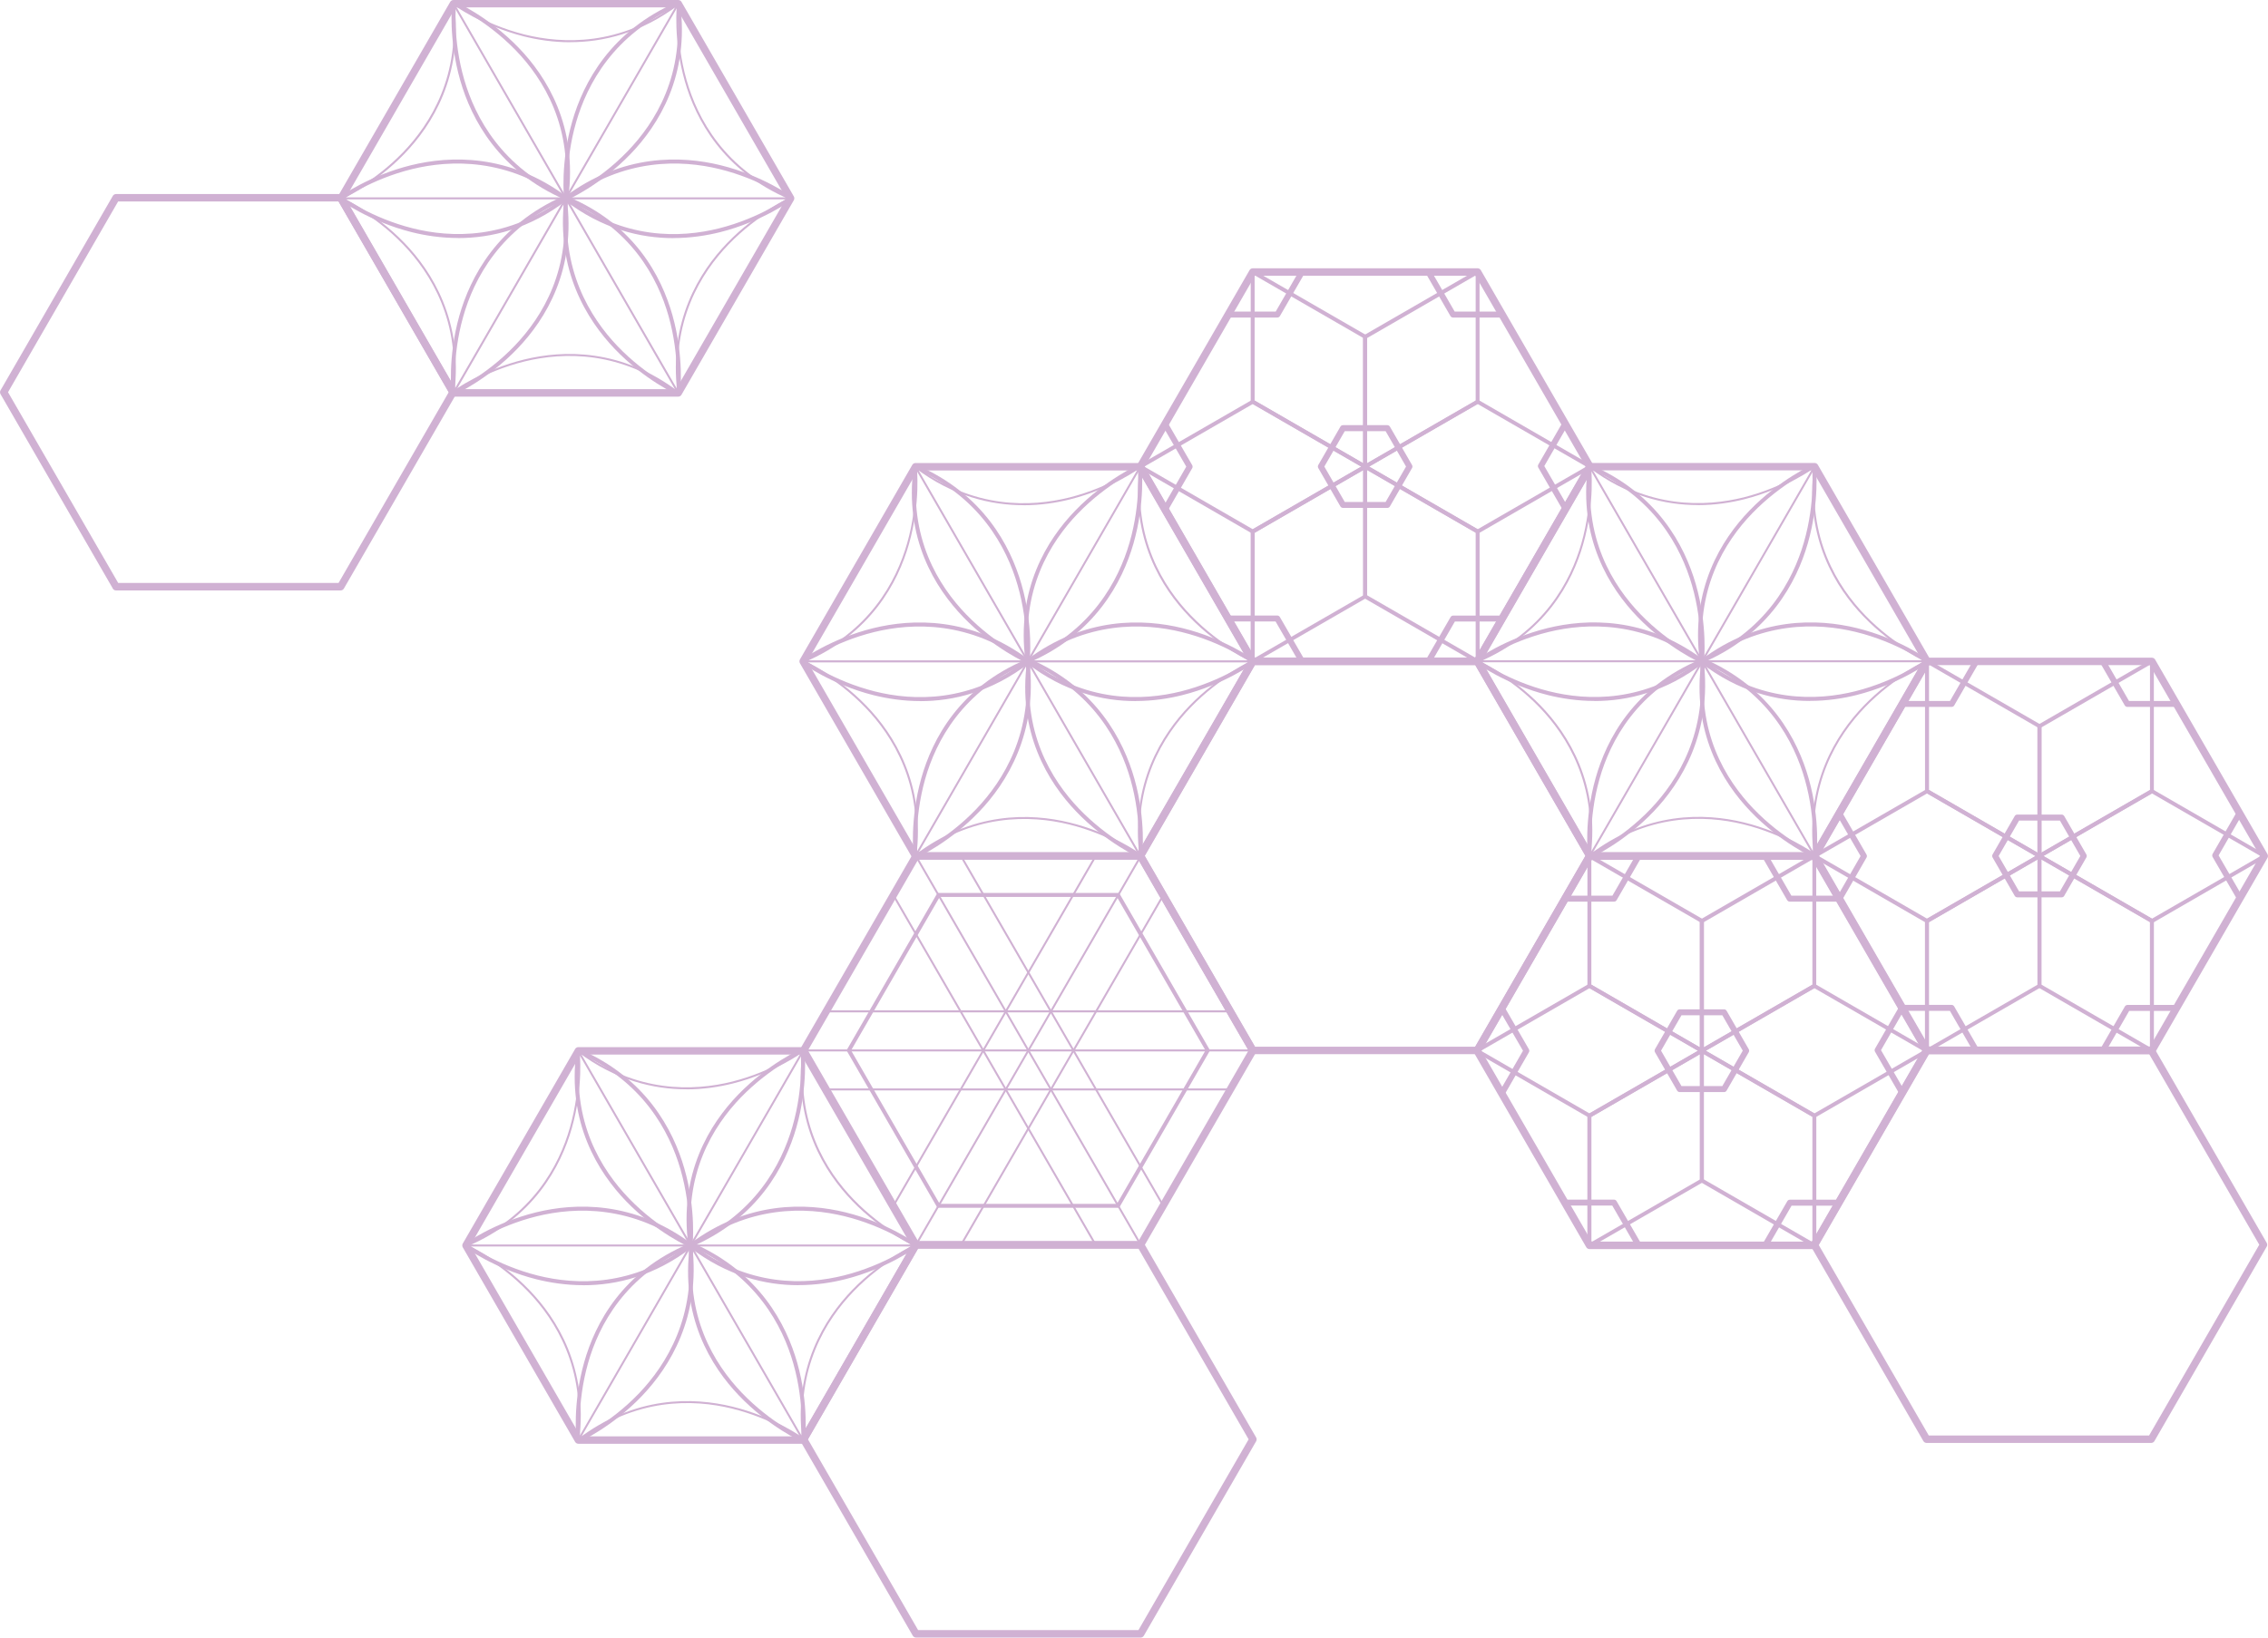 <?xml version="1.0" encoding="UTF-8"?><svg id="_レイヤー_2" xmlns="http://www.w3.org/2000/svg" viewBox="0 0 358.61 258.99"><defs><style>.cls-1{fill:#d0b1d3;}</style></defs><g id="_和柄"><path class="cls-1" d="M180.34,197.04h-35.51c-.06,0-.11-.03-.14-.08l-17.76-30.75s-.03-.11,0-.16l17.76-30.75s.08-.08.14-.08h35.51c.06,0,.11.03.14.08l17.76,30.75s.03.11,0,.16l-17.76,30.75s-.08.08-.14.08ZM144.92,196.73h35.33l17.66-30.6-17.66-30.6h-35.33l-17.67,30.6,17.67,30.6Z"/><path class="cls-1" d="M180.34,197.47h-35.51c-.21,0-.4-.11-.51-.29l-17.76-30.75c-.1-.18-.1-.41,0-.59l17.76-30.75c.1-.18.3-.29.51-.29h35.51c.21,0,.4.11.51.29l17.76,30.75c.1.18.1.41,0,.59l-17.76,30.75c-.1.18-.3.29-.51.29ZM145.17,196.3h34.83l17.42-30.17-17.42-30.17h-34.83l-17.42,30.17,17.42,30.17Z"/><path class="cls-1" d="M176.78,191.02h-28.38c-.11,0-.22-.06-.27-.16l-14.19-24.58c-.06-.1-.06-.22,0-.31l14.19-24.58c.06-.1.16-.16.27-.16h28.38c.11,0,.22.06.27.16l14.19,24.58c.06.1.06.22,0,.31l-14.19,24.58c-.06.1-.16.16-.27.16ZM148.58,190.4h28.02l14.01-24.27-14.01-24.27h-28.02l-14.01,24.27,14.01,24.27Z"/><path class="cls-1" d="M198.1,166.29h-71.02c-.09,0-.16-.07-.16-.16s.07-.16.16-.16h71.02c.09,0,.16.07.16.16s-.07.16-.16.16Z"/><path class="cls-1" d="M194.53,160.11h-63.89c-.09,0-.16-.07-.16-.16s.07-.16.16-.16h63.89c.09,0,.16.07.16.16s-.07.16-.16.16Z"/><path class="cls-1" d="M194.53,172.46h-63.89c-.09,0-.16-.07-.16-.16s.07-.16.16-.16h63.89c.09,0,.16.07.16.16s-.07.16-.16.16Z"/><path class="cls-1" d="M180.38,197.04c-.05,0-.11-.03-.14-.08l-35.55-61.49c-.04-.08-.02-.17.06-.21.08-.04.17-.02.21.06l35.55,61.49c.04.08.02.17-.06.21-.02.01-.05.02-.08.02Z"/><path class="cls-1" d="M173.25,197.05c-.05,0-.11-.03-.14-.08l-31.98-55.31c-.04-.08-.02-.17.06-.21.08-.04.17-.02.21.06l31.98,55.31c.04.08.02.17-.06.21-.02.01-.05.02-.08.02Z"/><path class="cls-1" d="M183.94,190.86c-.05,0-.11-.03-.14-.08l-31.98-55.31c-.04-.08-.02-.17.06-.21.08-.04.17-.02.21.06l31.98,55.31c.04.08.02.17-.06.21-.02.01-.05.02-.08.02Z"/><path class="cls-1" d="M144.83,197.04s-.05,0-.08-.02c-.08-.04-.1-.14-.06-.21l35.55-61.49c.04-.08.14-.1.21-.06.08.04.1.14.06.21l-35.55,61.49c-.03.05-.08.08-.14.08Z"/><path class="cls-1" d="M141.27,190.86s-.05,0-.08-.02c-.08-.04-.1-.14-.06-.21l31.98-55.31c.04-.08.14-.1.21-.06.08.04.1.14.06.21l-31.98,55.31c-.03.05-.08.08-.14.08Z"/><path class="cls-1" d="M151.96,197.05s-.05,0-.08-.02c-.08-.04-.1-.14-.06-.21l31.98-55.31c.04-.08.14-.1.21-.06.08.04.1.14.06.21l-31.98,55.31c-.03.05-.08.08-.14.08Z"/><path class="cls-1" d="M233.63,105.16h-35.54c-.21,0-.4-.11-.51-.29l-17.77-30.78c-.1-.18-.1-.41,0-.59l17.77-30.78c.1-.18.3-.29.51-.29h35.54c.21,0,.4.11.51.29l17.77,30.78c.1.18.1.41,0,.59l-17.77,30.78c-.1.18-.3.29-.51.29ZM198.43,103.99h34.86l17.43-30.19-17.43-30.19h-34.86l-17.43,30.19,17.43,30.19Z"/><path class="cls-1" d="M219.36,80.33h-7.01c-.17,0-.32-.09-.41-.24l-3.5-6.07c-.08-.15-.08-.33,0-.47l3.5-6.07c.08-.15.24-.24.41-.24h7.01c.17,0,.32.09.41.24l3.5,6.07c.08.15.08.33,0,.47l-3.5,6.07c-.08.15-.24.24-.41.24ZM212.63,79.39h6.46l3.23-5.6-3.23-5.6h-6.46l-3.23,5.6,3.23,5.6Z"/><path class="cls-1" d="M201.96,49.9h-7.77c-.09,0-.16-.07-.16-.16s.07-.16.16-.16h7.68l3.84-6.65c.04-.08.14-.1.21-.06.08.04.1.14.06.21l-3.89,6.73s-.08.08-.14.08Z"/><path class="cls-1" d="M205.87,104.72c-.05,0-.11-.03-.14-.08l-3.84-6.65h-7.68c-.09,0-.16-.07-.16-.16s.07-.16.16-.16h7.77c.06,0,.11.03.14.08l3.89,6.73c.04.08.02.17-.06.21-.02.01-.05.02-.08.02Z"/><path class="cls-1" d="M205.85,105.03c-.16,0-.32-.08-.41-.24l-3.75-6.5h-7.5c-.26,0-.47-.21-.47-.47s.21-.47.47-.47h7.77c.17,0,.32.09.41.24l3.89,6.73c.13.23.05.51-.17.64-.07.04-.16.06-.24.06Z"/><path class="cls-1" d="M201.98,50.22h-7.77c-.26,0-.47-.21-.47-.47s.21-.47.47-.47h7.5l3.75-6.5c.13-.23.42-.3.64-.17.23.13.3.42.17.64l-3.89,6.73c-.08.15-.24.24-.41.24Z"/><path class="cls-1" d="M225.88,105.03c-.08,0-.16-.02-.24-.06-.23-.13-.3-.42-.17-.64l3.89-6.73c.08-.15.24-.24.41-.24h7.77c.26,0,.47.21.47.47s-.21.47-.47.47h-7.5l-3.75,6.5c-.09.15-.25.24-.41.24Z"/><path class="cls-1" d="M184.23,81c-.08,0-.16-.02-.23-.06-.23-.13-.3-.42-.17-.64l3.74-6.5-3.76-6.49c-.13-.23-.05-.51.17-.64.22-.13.51-.05.64.17l3.89,6.73c.08.15.08.33,0,.47l-3.88,6.74c-.09.15-.25.24-.41.24Z"/><path class="cls-1" d="M247.53,80.92c-.16,0-.32-.08-.41-.24l-3.89-6.73c-.08-.15-.08-.33,0-.47l3.88-6.74c.13-.23.42-.3.64-.17.23.13.3.42.17.64l-3.74,6.5,3.76,6.49c.13.23.05.51-.17.64-.07.04-.16.06-.24.06Z"/><path class="cls-1" d="M237.52,50.22h-7.77c-.17,0-.32-.09-.41-.24l-3.89-6.73c-.13-.23-.05-.51.17-.64.23-.13.51-.05.64.17l3.75,6.5h7.5c.26,0,.47.21.47.47s-.21.47-.47.47Z"/><path class="cls-1" d="M198.08,84.38c-.05,0-.11-.01-.16-.04l-17.78-10.27c-.1-.06-.16-.16-.16-.27s.06-.22.16-.27l17.78-10.26c.1-.06.22-.06.31,0l17.78,10.27c.1.06.16.16.16.27s-.06.22-.16.27l-17.78,10.27s-.1.04-.16.04ZM180.92,73.79l17.16,9.91,17.16-9.9-17.16-9.9-17.16,9.9Z"/><path class="cls-1" d="M233.64,84.38c-.05,0-.11-.01-.16-.04l-17.78-10.27c-.1-.06-.16-.16-.16-.27s.06-.22.16-.27l17.78-10.26c.1-.06.22-.06.31,0l17.78,10.27c.1.06.16.16.16.27s-.06.22-.16.27l-17.78,10.27s-.1.04-.16.04ZM216.49,73.79l17.16,9.91,17.16-9.9-17.16-9.9-17.16,9.9Z"/><path class="cls-1" d="M198.07,104.91c-.05,0-.11-.01-.16-.04-.1-.06-.16-.16-.16-.27v-20.53c0-.11.07-.22.16-.27l17.78-10.27c.1-.06.22-.06.31,0,.1.06.16.16.16.27v20.53c0,.11-.06.22-.16.27l-17.79,10.26s-.1.04-.16.04ZM198.39,84.25v19.81s17.16-9.9,17.16-9.9v-19.81s-17.16,9.91-17.16,9.91Z"/><path class="cls-1" d="M215.85,74.11c-.05,0-.11-.01-.16-.04-.1-.06-.16-.16-.16-.27v-20.53c0-.11.07-.22.16-.27l17.78-10.27c.1-.06.22-.06.31,0,.1.06.16.16.16.27v20.53c0,.11-.06.22-.16.27l-17.79,10.26s-.1.04-.16.04ZM216.17,53.45v19.81s17.16-9.9,17.16-9.9v-19.81s-17.16,9.91-17.16,9.91Z"/><path class="cls-1" d="M215.86,74.11c-.05,0-.11-.01-.16-.04l-17.78-10.27c-.1-.06-.16-.16-.16-.27v-20.53c0-.11.05-.22.15-.27.1-.06.22-.06.31,0l17.79,10.26c.1.06.16.16.16.27v20.53c0,.11-.06.22-.16.27-.05.03-.1.04-.16.04ZM198.39,63.35l17.15,9.9v-19.81s-17.16-9.9-17.16-9.9v19.81Z"/><path class="cls-1" d="M233.64,104.91c-.05,0-.11-.01-.16-.04l-17.78-10.27c-.1-.06-.16-.16-.16-.27v-20.53c0-.11.05-.22.15-.27.1-.06.22-.06.31,0l17.79,10.26c.1.06.16.16.16.27v20.53c0,.11-.06.22-.16.27-.05.03-.1.04-.16.04ZM216.17,94.15l17.16,9.9v-19.81s-17.16-9.9-17.16-9.9v19.81Z"/><path class="cls-1" d="M286.87,197.55h-35.54c-.21,0-.4-.11-.51-.29l-17.77-30.78c-.1-.18-.1-.41,0-.59l17.77-30.78c.1-.18.3-.29.51-.29h35.54c.21,0,.4.11.51.29l17.77,30.78c.1.18.1.41,0,.59l-17.77,30.78c-.1.18-.3.29-.51.29ZM251.67,196.37h34.86l17.43-30.19-17.43-30.19h-34.86l-17.43,30.19,17.43,30.19Z"/><path class="cls-1" d="M272.6,172.72h-7.01c-.17,0-.32-.09-.41-.24l-3.5-6.07c-.08-.15-.08-.33,0-.47l3.5-6.07c.08-.15.24-.24.41-.24h7.01c.17,0,.32.09.41.24l3.5,6.07c.08.15.08.33,0,.47l-3.5,6.07c-.08.15-.24.24-.41.24ZM265.87,171.77h6.46l3.23-5.6-3.23-5.6h-6.46l-3.23,5.6,3.23,5.6Z"/><path class="cls-1" d="M255.2,142.29h-7.77c-.09,0-.16-.07-.16-.16s.07-.16.16-.16h7.68l3.84-6.65c.04-.07.14-.1.21-.06.08.04.1.14.06.21l-3.89,6.73s-.08.08-.14.08Z"/><path class="cls-1" d="M259.11,197.1c-.05,0-.11-.03-.14-.08l-3.84-6.65h-7.68c-.09,0-.16-.07-.16-.16s.07-.16.16-.16h7.77c.06,0,.11.03.14.08l3.89,6.73c.04.08.02.17-.06.21-.02.01-.05.02-.08.02Z"/><path class="cls-1" d="M259.09,197.41c-.16,0-.32-.08-.41-.24l-3.75-6.5h-7.5c-.26,0-.47-.21-.47-.47s.21-.47.47-.47h7.77c.17,0,.32.09.41.24l3.89,6.73c.13.23.05.51-.17.64-.07.04-.16.06-.24.06Z"/><path class="cls-1" d="M255.22,142.6h-7.77c-.26,0-.47-.21-.47-.47s.21-.47.47-.47h7.5l3.75-6.5c.13-.23.42-.3.64-.17.23.13.3.42.17.64l-3.89,6.73c-.08.15-.24.24-.41.24Z"/><path class="cls-1" d="M279.12,197.41c-.08,0-.16-.02-.24-.06-.23-.13-.3-.42-.17-.64l3.89-6.73c.08-.15.24-.24.41-.24h7.77c.26,0,.47.21.47.47s-.21.47-.47.47h-7.5l-3.75,6.5c-.09.15-.25.24-.41.24Z"/><path class="cls-1" d="M237.47,173.38c-.08,0-.16-.02-.23-.06-.23-.13-.3-.42-.17-.64l3.74-6.5-3.76-6.49c-.13-.23-.05-.51.17-.64.22-.13.51-.05.64.17l3.89,6.73c.08.15.08.33,0,.47l-3.88,6.74c-.09.15-.25.24-.41.24Z"/><path class="cls-1" d="M300.77,173.3c-.16,0-.32-.08-.41-.24l-3.89-6.73c-.08-.15-.08-.33,0-.47l3.88-6.74c.13-.23.42-.3.64-.17.23.13.3.42.17.64l-3.74,6.5,3.76,6.49c.13.23.05.51-.17.64-.07.04-.16.06-.24.06Z"/><path class="cls-1" d="M290.76,142.6h-7.77c-.17,0-.32-.09-.41-.24l-3.89-6.73c-.13-.23-.05-.51.17-.64.23-.13.51-.05.64.17l3.75,6.5h7.5c.26,0,.47.21.47.47s-.21.47-.47.47Z"/><path class="cls-1" d="M251.31,176.76c-.05,0-.11-.01-.16-.04l-17.78-10.27c-.1-.06-.16-.16-.16-.27s.06-.22.16-.27l17.78-10.26c.1-.06.22-.06.31,0l17.78,10.27c.1.06.16.16.16.27s-.06.22-.16.27l-17.78,10.27s-.1.04-.16.04ZM234.16,166.18l17.16,9.91,17.16-9.9-17.16-9.9-17.16,9.9Z"/><path class="cls-1" d="M286.88,176.76c-.05,0-.11-.01-.16-.04l-17.78-10.27c-.1-.06-.16-.16-.16-.27s.06-.22.16-.27l17.78-10.26c.1-.06.22-.06.31,0l17.78,10.27c.1.06.16.16.16.27s-.06.22-.16.27l-17.78,10.27s-.1.04-.16.04ZM269.73,166.18l17.16,9.91,17.16-9.9-17.16-9.9-17.16,9.9Z"/><path class="cls-1" d="M251.31,197.3c-.05,0-.11-.01-.16-.04-.1-.06-.16-.16-.16-.27v-20.53c0-.11.07-.22.16-.27l17.78-10.27c.1-.06.22-.06.31,0,.1.06.16.16.16.27v20.53c0,.11-.06.22-.16.27l-17.79,10.26s-.1.04-.16.04ZM251.63,176.63v19.81s17.16-9.9,17.16-9.9v-19.81s-17.16,9.91-17.16,9.91Z"/><path class="cls-1" d="M269.09,166.49c-.05,0-.11-.01-.16-.04-.1-.06-.16-.16-.16-.27v-20.53c0-.11.07-.22.16-.27l17.78-10.27c.1-.06.22-.06.31,0,.1.06.16.16.16.27v20.53c0,.11-.06.22-.16.27l-17.79,10.26s-.1.04-.16.04ZM269.41,145.83v19.81s17.16-9.9,17.16-9.9v-19.81s-17.16,9.91-17.16,9.91Z"/><path class="cls-1" d="M269.1,166.49c-.05,0-.11-.01-.16-.04l-17.78-10.27c-.1-.06-.16-.16-.16-.27v-20.53c0-.11.05-.22.15-.27.1-.06.22-.06.31,0l17.79,10.26c.1.06.16.16.16.27v20.53c0,.11-.06.22-.16.27-.05.03-.1.04-.16.04ZM251.63,155.73l17.15,9.91v-19.81s-17.16-9.9-17.16-9.9v19.81Z"/><path class="cls-1" d="M286.88,197.3c-.05,0-.11-.01-.16-.04l-17.78-10.27c-.1-.06-.16-.16-.16-.27v-20.53c0-.11.05-.22.15-.27.1-.06.22-.06.31,0l17.79,10.26c.1.06.16.16.16.27v20.53c0,.11-.06.22-.16.27-.05.03-.1.04-.16.04ZM269.41,186.53l17.16,9.9v-19.81s-17.16-9.9-17.16-9.9v19.81Z"/><path class="cls-1" d="M340.25,166.75h-35.54c-.21,0-.4-.11-.51-.29l-17.77-30.78c-.1-.18-.1-.41,0-.59l17.77-30.78c.1-.18.3-.29.51-.29h35.54c.21,0,.4.11.51.29l17.77,30.78c.1.18.1.41,0,.59l-17.77,30.78c-.1.18-.3.29-.51.29ZM305.05,165.57h34.86l17.43-30.19-17.43-30.19h-34.86l-17.43,30.19,17.43,30.19Z"/><path class="cls-1" d="M325.98,141.92h-7.01c-.17,0-.32-.09-.41-.24l-3.5-6.07c-.08-.15-.08-.33,0-.47l3.5-6.07c.08-.15.24-.24.41-.24h7.01c.17,0,.32.09.41.24l3.5,6.07c.08.15.08.33,0,.47l-3.5,6.07c-.08.15-.24.24-.41.24ZM319.25,140.98h6.46l3.23-5.6-3.23-5.6h-6.46l-3.23,5.6,3.23,5.6Z"/><path class="cls-1" d="M308.58,111.49h-7.77c-.09,0-.16-.07-.16-.16s.07-.16.16-.16h7.68l3.84-6.65c.04-.07.14-.1.21-.06.08.04.1.14.06.21l-3.89,6.73s-.08.08-.14.08Z"/><path class="cls-1" d="M312.49,166.3c-.05,0-.11-.03-.14-.08l-3.84-6.65h-7.68c-.09,0-.16-.07-.16-.16s.07-.16.16-.16h7.77c.06,0,.11.03.14.08l3.89,6.73c.04.08.02.17-.06.21-.02.01-.05.02-.08.02Z"/><path class="cls-1" d="M312.47,166.61c-.16,0-.32-.08-.41-.24l-3.75-6.5h-7.5c-.26,0-.47-.21-.47-.47s.21-.47.47-.47h7.77c.17,0,.32.09.41.24l3.89,6.73c.13.23.05.51-.17.64-.07.04-.16.06-.24.06Z"/><path class="cls-1" d="M308.6,111.8h-7.77c-.26,0-.47-.21-.47-.47s.21-.47.47-.47h7.5l3.75-6.5c.13-.23.42-.3.64-.17.23.13.3.42.17.64l-3.89,6.73c-.08.15-.24.24-.41.24Z"/><path class="cls-1" d="M332.5,166.61c-.08,0-.16-.02-.24-.06-.23-.13-.3-.42-.17-.64l3.89-6.73c.08-.15.24-.24.41-.24h7.77c.26,0,.47.21.47.47s-.21.47-.47.47h-7.5l-3.75,6.5c-.09.15-.25.24-.41.24Z"/><path class="cls-1" d="M290.85,142.59c-.08,0-.16-.02-.23-.06-.23-.13-.3-.42-.17-.64l3.74-6.5-3.76-6.49c-.13-.23-.05-.51.17-.64.22-.13.51-.05.64.17l3.89,6.73c.08.15.08.33,0,.47l-3.88,6.74c-.09.15-.25.24-.41.24Z"/><path class="cls-1" d="M354.15,142.5c-.16,0-.32-.08-.41-.24l-3.89-6.73c-.08-.15-.08-.33,0-.47l3.88-6.74c.13-.23.42-.3.64-.17.23.13.3.42.17.64l-3.74,6.5,3.76,6.49c.13.23.05.51-.17.64-.07.04-.16.06-.24.06Z"/><path class="cls-1" d="M344.14,111.8h-7.77c-.17,0-.32-.09-.41-.24l-3.89-6.73c-.13-.23-.05-.51.17-.64.23-.13.51-.05.64.17l3.75,6.5h7.5c.26,0,.47.21.47.47s-.21.47-.47.47Z"/><path class="cls-1" d="M304.69,145.97c-.05,0-.11-.01-.16-.04l-17.78-10.27c-.1-.06-.16-.16-.16-.27s.06-.22.16-.27l17.78-10.26c.1-.06.22-.06.31,0l17.78,10.27c.1.06.16.16.16.27s-.06.22-.16.27l-17.78,10.27s-.1.04-.16.04ZM287.54,135.38l17.16,9.91,17.16-9.9-17.16-9.9-17.16,9.9Z"/><path class="cls-1" d="M340.26,145.97c-.05,0-.11-.01-.16-.04l-17.78-10.27c-.1-.06-.16-.16-.16-.27s.06-.22.16-.27l17.78-10.26c.1-.06.22-.06.31,0l17.78,10.27c.1.06.16.16.16.27s-.06.22-.16.27l-17.78,10.27s-.1.04-.16.04ZM323.11,135.38l17.16,9.91,17.16-9.9-17.16-9.9-17.16,9.9Z"/><path class="cls-1" d="M304.69,166.5c-.05,0-.11-.01-.16-.04-.1-.06-.16-.16-.16-.27v-20.53c0-.11.07-.22.16-.27l17.78-10.27c.1-.06.22-.06.31,0,.1.06.16.16.16.27v20.53c0,.11-.06.22-.16.27l-17.79,10.26s-.1.04-.16.04ZM305.01,145.83v19.81s17.16-9.9,17.16-9.9v-19.81s-17.16,9.91-17.16,9.91Z"/><path class="cls-1" d="M322.47,135.7c-.05,0-.11-.01-.16-.04-.1-.06-.16-.16-.16-.27v-20.53c0-.11.07-.22.16-.27l17.78-10.27c.1-.06.22-.06.31,0,.1.06.16.16.16.27v20.53c0,.11-.06.22-.16.27l-17.79,10.26s-.1.04-.16.04ZM322.79,115.03v19.81s17.16-9.9,17.16-9.9v-19.81s-17.16,9.91-17.16,9.91Z"/><path class="cls-1" d="M322.48,135.7c-.05,0-.11-.01-.16-.04l-17.78-10.27c-.1-.06-.16-.16-.16-.27v-20.53c0-.11.05-.22.15-.27.1-.06.22-.06.31,0l17.79,10.26c.1.06.16.16.16.27v20.53c0,.11-.06.22-.16.27-.05.03-.1.04-.16.04ZM305.01,124.93l17.16,9.91v-19.81s-17.16-9.9-17.16-9.9v19.81Z"/><path class="cls-1" d="M340.26,166.5c-.05,0-.11-.01-.16-.04l-17.78-10.27c-.1-.06-.16-.16-.16-.27v-20.53c0-.11.05-.22.15-.27.1-.06.22-.06.31,0l17.79,10.26c.1.06.16.16.16.27v20.53c0,.11-.06.22-.16.27-.05.03-.1.04-.16.04ZM322.79,155.73l17.15,9.9v-19.81s-17.16-9.9-17.16-9.9v19.81Z"/><path class="cls-1" d="M180.3,135.96h-35.54c-.21,0-.4-.11-.51-.29l-17.77-30.78c-.1-.18-.1-.41,0-.59l17.77-30.78c.1-.18.3-.29.51-.29h35.54c.21,0,.4.11.51.29l17.77,30.78c.1.18.1.41,0,.59l-17.77,30.78c-.1.18-.3.29-.51.29ZM145.09,134.79h34.86l17.43-30.19-17.43-30.19h-34.86l-17.43,30.19,17.43,30.19Z"/><path class="cls-1" d="M180.31,135.56c-.05,0-.11-.03-.14-.08l-35.57-61.6c-.04-.08-.02-.17.06-.21.08-.04.17-.02.21.06l35.57,61.6c.04.08.02.17-.06.21-.02.01-.05.02-.08.02Z"/><path class="cls-1" d="M144.76,135.53s-.05,0-.08-.02c-.08-.04-.1-.14-.06-.21l35.55-61.58c.04-.07.14-.1.21-.06.08.04.1.14.06.21l-35.55,61.58c-.03.05-.08.08-.14.08Z"/><path class="cls-1" d="M198.09,104.76h-71.11c-.09,0-.16-.08-.16-.16,0-.09.07-.16.16-.16h71.11c.09,0,.16.08.16.16,0,.09-.07.16-.16.16Z"/><path class="cls-1" d="M162.53,104.93c-.07,0-.13-.02-.19-.06-9.01-6.73-18.08-6.38-24.1-4.91-6.55,1.6-11.02,4.85-11.07,4.88-.14.1-.34.07-.44-.07-.1-.14-.07-.34.07-.44.05-.03,4.6-3.34,11.27-4.98,6.16-1.51,15.44-1.87,24.65,5.01.14.1.17.3.06.44-.06.08-.16.13-.25.13Z"/><path class="cls-1" d="M145.52,110.88c-2.74,0-5.25-.4-7.39-.93-6.69-1.68-11.29-5.07-11.34-5.1-.14-.1-.17-.3-.06-.44.1-.14.3-.17.44-.06.04.03,4.56,3.35,11.14,5,6.04,1.51,15.12,1.88,24.03-4.97.14-.11.33-.08.44.06.11.14.08.33-.06.44-5.96,4.59-12,6.01-17.19,6.01Z"/><path class="cls-1" d="M144.74,135.53s-.01,0-.02,0c-.09-.01-.15-.09-.14-.18,1.41-11.28-3.46-19-7.8-23.49-4.7-4.87-9.8-7.1-9.85-7.12-.08-.03-.12-.13-.08-.21.03-.08.13-.12.21-.08.05.02,5.21,2.27,9.95,7.19,4.39,4.54,9.31,12.35,7.88,23.75,0,.08-.08.14-.16.14Z"/><path class="cls-1" d="M198.07,104.75s-.04,0-.06-.01c-.05-.02-5.21-2.27-9.95-7.19-4.39-4.54-9.31-12.35-7.88-23.75.01-.09.09-.15.18-.14.09.01.15.09.14.18-1.41,11.28,3.46,19,7.8,23.49,4.7,4.87,9.8,7.1,9.85,7.12.08.03.12.13.08.21-.03.06-.08.1-.14.1Z"/><path class="cls-1" d="M162.54,104.93c-.1,0-.19-.04-.25-.13-.1-.14-.08-.34.06-.44,9.21-6.88,18.49-6.52,24.65-5.01,6.66,1.64,11.22,4.95,11.27,4.98.14.1.17.3.07.44-.1.14-.3.17-.44.07-.04-.03-4.52-3.28-11.07-4.88-6.02-1.47-15.09-1.82-24.1,4.91-.06.04-.12.06-.19.06Z"/><path class="cls-1" d="M179.54,110.88c-5.19,0-11.23-1.42-17.19-6.01-.14-.11-.16-.3-.06-.44.11-.14.3-.16.44-.06,8.91,6.85,17.98,6.48,24.03,4.97,6.57-1.65,11.09-4.97,11.14-5,.14-.1.34-.07.44.06.1.14.07.34-.06.44-.05.03-4.65,3.42-11.34,5.1-2.14.54-4.65.93-7.39.93Z"/><path class="cls-1" d="M180.3,135.69s-.02,0-.04,0c-.17-.02-.3-.18-.28-.35,0-.05.62-5.55-1.22-12.03-1.69-5.97-5.87-14.02-16.17-18.53-.16-.07-.23-.25-.16-.41.07-.16.25-.23.41-.16,10.53,4.61,14.8,12.86,16.53,18.96,1.87,6.6,1.24,12.2,1.23,12.26-.02.16-.15.28-.31.28Z"/><path class="cls-1" d="M180.3,135.69s-.09,0-.13-.03c-.05-.02-5.27-2.35-10.03-7.34-4.41-4.61-9.32-12.49-7.73-23.88.02-.17.18-.29.35-.27.17.02.29.18.27.35-1.56,11.13,3.24,18.84,7.55,23.35,4.68,4.9,9.8,7.19,9.85,7.21.16.07.23.26.16.41-.05.12-.17.19-.29.19Z"/><path class="cls-1" d="M162.51,104.92s-.02,0-.04,0c-.17-.02-.3-.17-.28-.35,0-.05.59-5.55-1.29-12.03-1.73-5.96-5.95-13.99-16.27-18.44-.16-.07-.23-.25-.16-.41.07-.16.25-.23.41-.16,10.56,4.55,14.87,12.77,16.63,18.87,1.91,6.59,1.31,12.19,1.3,12.25-.02.16-.15.28-.31.28Z"/><path class="cls-1" d="M162.51,104.92s-.08,0-.12-.03c-.05-.02-5.28-2.32-10.07-7.28-4.43-4.59-9.39-12.44-7.86-23.84.02-.17.18-.29.35-.27.17.02.29.18.27.35-1.5,11.15,3.36,18.84,7.69,23.32,4.71,4.87,9.82,7.12,9.87,7.14.16.07.23.25.16.41-.05.12-.17.19-.29.19Z"/><path class="cls-1" d="M180.33,135.53c-.08,0-.15-.06-.16-.14-1.43-11.4,3.5-19.21,7.88-23.75,4.75-4.92,9.9-7.17,9.95-7.19.08-.03.17,0,.21.08.03.08,0,.17-.08.21-.05.02-5.16,2.25-9.86,7.13-4.33,4.49-9.2,12.21-7.79,23.48.01.09-.05.16-.14.18,0,0-.01,0-.02,0Z"/><path class="cls-1" d="M162.46,104.87c-.12,0-.24-.07-.29-.19-.07-.16,0-.34.16-.41,10.32-4.45,14.54-12.49,16.27-18.45,1.88-6.48,1.29-11.97,1.29-12.03-.02-.17.1-.33.28-.35.17-.02.33.1.35.28,0,.06.6,5.66-1.3,12.25-1.76,6.09-6.07,14.32-16.63,18.87-.04.02-.08.03-.12.03Z"/><path class="cls-1" d="M162.46,104.87c-.15,0-.29-.11-.31-.27-1.53-11.4,3.43-19.26,7.86-23.84,4.79-4.96,10.02-7.26,10.07-7.29.16-.07.34,0,.41.16.07.16,0,.34-.16.41-.05.02-5.18,2.29-9.89,7.16-4.33,4.48-9.17,12.17-7.67,23.31.02.17-.1.33-.27.35-.01,0-.03,0-.04,0Z"/><path class="cls-1" d="M161.84,79.9c-5.16,0-11.18-1.4-17.18-5.93-.07-.05-.08-.15-.03-.22.05-.07.15-.08.22-.03,9.07,6.85,18.19,6.47,24.24,4.96,6.57-1.65,11.05-4.96,11.1-5,.07-.05.17-.04.22.03.05.07.04.17-.03.22-.04.03-4.57,3.38-11.2,5.05-2.12.53-4.61.93-7.34.93Z"/><path class="cls-1" d="M127.07,104.76c-.06,0-.12-.04-.14-.1-.03-.08,0-.17.08-.21,10.46-4.43,14.7-12.51,16.42-18.51,1.86-6.51,1.23-12.05,1.22-12.11-.01-.09.05-.16.14-.17.08,0,.16.05.17.14,0,.06.64,5.65-1.23,12.22-1.73,6.07-6.02,14.25-16.6,18.73-.02,0-.04.01-.06.01Z"/><path class="cls-1" d="M144.76,135.7c-.12,0-.24-.07-.29-.19-.07-.16,0-.34.16-.41.05-.02,5.09-2.28,9.75-7.16,4.28-4.49,9.1-12.18,7.76-23.34-.02-.17.1-.33.27-.35.17-.02.33.1.35.27,1.37,11.41-3.56,19.28-7.95,23.87-4.74,4.96-9.88,7.26-9.93,7.29-.04.02-.08.03-.13.03Z"/><path class="cls-1" d="M144.76,135.7c-.16,0-.29-.12-.31-.28,0-.06-.65-5.74,1.23-12.37,1.74-6.14,6.03-14.37,16.65-18.78.16-.07.34,0,.41.17.07.16,0,.34-.17.41-10.39,4.31-14.59,12.37-16.29,18.37-1.84,6.52-1.22,12.07-1.21,12.13.02.17-.1.33-.28.35-.01,0-.02,0-.04,0Z"/><path class="cls-1" d="M144.69,135.56s-.09-.02-.12-.06c-.05-.07-.04-.17.03-.22,9.12-6.99,18.34-6.69,24.48-5.2,6.64,1.61,11.19,4.93,11.23,4.96.07.05.08.15.03.22-.05.07-.15.08-.22.03-.04-.03-4.55-3.31-11.13-4.91-6.06-1.47-15.19-1.77-24.2,5.14-.03.02-.06.03-.1.03Z"/><path class="cls-1" d="M126.99,228.34h-35.54c-.21,0-.4-.11-.51-.29l-17.77-30.78c-.1-.18-.1-.41,0-.59l17.77-30.78c.1-.18.3-.29.51-.29h35.54c.21,0,.4.11.51.29l17.77,30.78c.1.18.1.41,0,.59l-17.77,30.78c-.1.18-.3.29-.51.29ZM91.79,227.17h34.86l17.43-30.19-17.43-30.19h-34.86l-17.43,30.19,17.43,30.19Z"/><path class="cls-1" d="M127,227.94c-.05,0-.11-.03-.14-.08l-35.57-61.6c-.04-.08-.02-.17.06-.21.08-.04.17-.02.21.06l35.57,61.6c.04.08.02.17-.06.21-.02.01-.05.02-.08.02Z"/><path class="cls-1" d="M91.45,227.91s-.05,0-.08-.02c-.08-.04-.1-.14-.06-.21l35.55-61.58c.04-.08.14-.1.21-.06.08.04.1.14.06.21l-35.55,61.58c-.03.05-.08.08-.14.08Z"/><path class="cls-1" d="M144.79,197.14h-71.11c-.09,0-.16-.08-.16-.16,0-.09.07-.16.16-.16h71.11c.09,0,.16.08.16.16,0,.09-.07.16-.16.16Z"/><path class="cls-1" d="M109.22,197.32c-.07,0-.13-.02-.19-.06-9.01-6.73-18.08-6.38-24.1-4.91-6.55,1.6-11.02,4.85-11.07,4.88-.14.1-.34.07-.44-.07-.1-.14-.07-.34.07-.44.05-.03,4.6-3.34,11.27-4.98,6.16-1.51,15.44-1.87,24.65,5.01.14.1.17.3.06.44-.06.08-.16.13-.25.13Z"/><path class="cls-1" d="M92.22,203.26c-2.74,0-5.25-.4-7.39-.93-6.69-1.68-11.29-5.07-11.34-5.1-.14-.1-.17-.3-.06-.44.1-.14.3-.17.44-.06.04.03,4.56,3.35,11.14,5,6.04,1.51,15.12,1.88,24.03-4.97.14-.11.33-.08.44.06.11.14.08.33-.06.44-5.96,4.59-12,6.01-17.19,6.01Z"/><path class="cls-1" d="M91.43,227.91s-.01,0-.02,0c-.09-.01-.15-.09-.14-.18,1.41-11.27-3.46-18.99-7.79-23.48-4.7-4.87-9.81-7.11-9.86-7.13-.08-.03-.12-.13-.08-.21.03-.08.13-.12.21-.08.05.02,5.21,2.27,9.95,7.19,4.39,4.54,9.31,12.35,7.88,23.75,0,.08-.08.14-.16.14Z"/><path class="cls-1" d="M144.76,197.13s-.04,0-.06-.01c-.05-.02-5.21-2.27-9.95-7.19-4.39-4.54-9.31-12.35-7.88-23.75.01-.09.09-.15.18-.14.09.01.15.09.14.18-1.41,11.28,3.46,19,7.8,23.49,4.7,4.87,9.8,7.1,9.85,7.12.08.03.12.13.08.21-.03.06-.08.1-.14.1Z"/><path class="cls-1" d="M109.23,197.32c-.1,0-.19-.04-.25-.13-.1-.14-.08-.34.06-.44,9.21-6.88,18.49-6.52,24.65-5.01,6.66,1.64,11.22,4.95,11.27,4.98.14.1.17.3.07.44-.1.14-.3.17-.44.07-.04-.03-4.52-3.28-11.07-4.88-6.02-1.47-15.1-1.82-24.1,4.91-.06.04-.12.06-.19.06Z"/><path class="cls-1" d="M126.23,203.26c-5.19,0-11.23-1.42-17.19-6.01-.14-.11-.16-.3-.06-.44.11-.14.3-.16.44-.06,8.92,6.86,18,6.48,24.05,4.96,6.57-1.65,11.07-4.96,11.11-4.99.14-.1.34-.07.44.06.1.14.07.34-.06.44-.05.03-4.65,3.42-11.34,5.1-2.14.54-4.65.93-7.39.93Z"/><path class="cls-1" d="M126.99,228.07s-.02,0-.04,0c-.17-.02-.3-.18-.28-.35,0-.05.62-5.55-1.22-12.03-1.69-5.97-5.87-14.02-16.17-18.53-.16-.07-.23-.25-.16-.41.07-.16.25-.23.41-.16,10.53,4.61,14.8,12.86,16.53,18.96,1.87,6.6,1.24,12.2,1.23,12.26-.02.16-.15.28-.31.28Z"/><path class="cls-1" d="M126.99,228.07s-.09,0-.13-.03c-.05-.02-5.27-2.35-10.03-7.34-4.41-4.61-9.32-12.49-7.73-23.88.02-.17.18-.29.35-.27.17.02.29.18.27.35-1.56,11.13,3.24,18.84,7.55,23.35,4.68,4.9,9.8,7.19,9.85,7.21.16.07.23.26.16.41-.05.12-.17.19-.29.19Z"/><path class="cls-1" d="M109.2,197.3s-.02,0-.04,0c-.17-.02-.3-.17-.28-.35,0-.05.59-5.55-1.29-12.03-1.73-5.96-5.95-13.99-16.27-18.44-.16-.07-.23-.25-.16-.41.07-.16.25-.23.41-.16,10.56,4.55,14.87,12.77,16.63,18.87,1.91,6.59,1.31,12.19,1.3,12.25-.02.16-.15.28-.31.28Z"/><path class="cls-1" d="M109.2,197.3s-.08,0-.12-.03c-.05-.02-5.28-2.32-10.07-7.28-4.43-4.59-9.39-12.44-7.86-23.84.02-.17.18-.29.35-.27.17.02.29.18.27.35-1.49,11.14,3.35,18.82,7.68,23.3,4.7,4.88,9.84,7.14,9.89,7.16.16.07.23.25.16.41-.05.12-.17.19-.29.19Z"/><path class="cls-1" d="M127.02,227.91c-.08,0-.15-.06-.16-.14-1.43-11.4,3.5-19.21,7.88-23.75,4.75-4.92,9.9-7.17,9.95-7.19.08-.03.17,0,.21.08.03.08,0,.17-.08.21-.05.02-5.16,2.25-9.86,7.13-4.33,4.49-9.2,12.21-7.79,23.48.01.09-.05.16-.14.18,0,0-.01,0-.02,0Z"/><path class="cls-1" d="M109.15,197.25c-.12,0-.24-.07-.29-.19-.07-.16,0-.34.16-.41,10.32-4.45,14.54-12.49,16.27-18.45,1.88-6.48,1.29-11.97,1.29-12.03-.02-.17.1-.33.28-.35.17-.02.33.1.35.28,0,.06.6,5.66-1.3,12.25-1.76,6.1-6.07,14.32-16.63,18.87-.04.02-.08.03-.12.03Z"/><path class="cls-1" d="M109.15,197.25c-.15,0-.29-.11-.31-.27-1.53-11.4,3.43-19.26,7.86-23.84,4.79-4.96,10.02-7.26,10.07-7.29.16-.07.34,0,.41.16.07.16,0,.34-.16.41-.05.02-5.18,2.29-9.89,7.16-4.33,4.48-9.17,12.17-7.67,23.31.02.17-.1.33-.27.35-.01,0-.03,0-.04,0Z"/><path class="cls-1" d="M108.53,172.28c-5.16,0-11.18-1.4-17.18-5.93-.07-.05-.08-.15-.03-.22.05-.07.15-.08.22-.03,9.07,6.85,18.19,6.47,24.24,4.96,6.57-1.65,11.05-4.96,11.1-5,.07-.05.17-.04.22.03.05.07.04.17-.03.22-.04.03-4.57,3.38-11.2,5.05-2.12.53-4.61.93-7.34.93Z"/><path class="cls-1" d="M73.76,197.14c-.06,0-.12-.04-.14-.1-.03-.08,0-.17.08-.21,10.47-4.43,14.71-12.52,16.42-18.52,1.86-6.51,1.23-12.04,1.22-12.09-.01-.09.05-.16.14-.17.09-.01.16.05.17.14,0,.06.64,5.65-1.23,12.22-1.73,6.07-6.02,14.25-16.6,18.73-.02,0-.04.01-.06.01Z"/><path class="cls-1" d="M91.45,228.09c-.12,0-.24-.07-.29-.19-.07-.16,0-.34.16-.41.05-.02,5.09-2.28,9.75-7.16,4.28-4.49,9.1-12.18,7.76-23.34-.02-.17.1-.33.27-.35.17-.02.33.1.35.27,1.37,11.41-3.56,19.28-7.95,23.87-4.74,4.96-9.88,7.26-9.93,7.29-.04.02-.08.03-.13.03Z"/><path class="cls-1" d="M91.45,228.09c-.16,0-.29-.12-.31-.28,0-.06-.65-5.74,1.23-12.37,1.74-6.14,6.03-14.37,16.65-18.78.16-.07.34,0,.41.17.07.16,0,.34-.17.41-10.38,4.31-14.58,12.36-16.28,18.35-1.85,6.52-1.22,12.09-1.22,12.15.02.17-.1.33-.28.35-.01,0-.02,0-.04,0Z"/><path class="cls-1" d="M91.38,227.94s-.09-.02-.12-.06c-.05-.07-.04-.17.03-.22,9.12-6.99,18.34-6.69,24.48-5.2,6.64,1.61,11.19,4.93,11.23,4.96.07.05.08.15.03.22-.05.07-.15.08-.22.03-.04-.03-4.55-3.31-11.13-4.91-6.06-1.47-15.19-1.77-24.2,5.14-.03.02-.06.03-.1.03Z"/><path class="cls-1" d="M286.92,135.95h-35.54c-.21,0-.4-.11-.51-.29l-17.77-30.78c-.1-.18-.1-.41,0-.59l17.77-30.78c.1-.18.3-.29.51-.29h35.54c.21,0,.4.11.51.29l17.77,30.78c.1.18.1.41,0,.59l-17.77,30.78c-.1.18-.3.29-.51.29ZM251.71,134.77h34.86l17.43-30.19-17.43-30.19h-34.86l-17.43,30.19,17.43,30.19Z"/><path class="cls-1" d="M286.93,135.54c-.05,0-.11-.03-.14-.08l-35.57-61.6c-.04-.08-.02-.17.06-.21.08-.04.17-.02.21.06l35.57,61.6c.04.08.02.17-.06.21-.02.01-.05.02-.08.02Z"/><path class="cls-1" d="M251.38,135.52s-.05,0-.08-.02c-.08-.04-.1-.14-.06-.21l35.55-61.58c.04-.07.14-.1.21-.06.08.04.1.14.06.21l-35.55,61.58c-.03.05-.08.08-.14.08Z"/><path class="cls-1" d="M304.71,104.74h-71.11c-.09,0-.16-.08-.16-.16,0-.09.07-.16.16-.16h71.11c.09,0,.16.08.16.16,0,.09-.07.16-.16.16Z"/><path class="cls-1" d="M269.15,104.92c-.07,0-.13-.02-.19-.06-9.01-6.73-18.08-6.38-24.1-4.91-6.55,1.6-11.02,4.85-11.07,4.88-.14.1-.34.07-.44-.07-.1-.14-.07-.34.07-.44.05-.03,4.6-3.34,11.27-4.98,6.16-1.51,15.44-1.87,24.65,5.01.14.1.17.3.06.44-.06.08-.16.13-.25.13Z"/><path class="cls-1" d="M252.14,110.86c-2.74,0-5.25-.4-7.39-.93-6.69-1.68-11.29-5.07-11.34-5.1-.14-.1-.17-.3-.06-.44.1-.14.3-.17.44-.06.04.03,4.56,3.35,11.14,5,6.04,1.51,15.12,1.88,24.03-4.97.14-.11.33-.08.44.06.11.14.08.33-.06.44-5.96,4.59-12,6.01-17.19,6.01Z"/><path class="cls-1" d="M251.36,135.52s-.01,0-.02,0c-.09-.01-.15-.09-.14-.18,1.41-11.27-3.46-18.99-7.79-23.48-4.7-4.87-9.81-7.11-9.86-7.13-.08-.03-.12-.13-.08-.21.03-.08.13-.12.21-.08.05.02,5.21,2.27,9.96,7.19,4.38,4.54,9.31,12.35,7.88,23.75,0,.08-.08.14-.16.14Z"/><path class="cls-1" d="M304.69,104.73s-.04,0-.06-.01c-.05-.02-5.21-2.27-9.95-7.19-4.39-4.54-9.31-12.35-7.88-23.75.01-.09.09-.15.18-.14.09.01.15.09.14.18-1.41,11.27,3.46,18.99,7.79,23.48,4.7,4.87,9.81,7.11,9.86,7.13.08.03.12.13.08.21-.03.06-.08.1-.14.1Z"/><path class="cls-1" d="M269.16,104.92c-.1,0-.19-.04-.25-.13-.1-.14-.08-.34.06-.44,9.21-6.88,18.49-6.52,24.65-5.01,6.66,1.64,11.22,4.95,11.27,4.98.14.1.17.3.07.44-.1.14-.3.17-.44.07-.04-.03-4.52-3.28-11.07-4.88-6.02-1.47-15.1-1.82-24.1,4.91-.06.04-.12.06-.19.06Z"/><path class="cls-1" d="M286.16,110.86c-5.19,0-11.23-1.42-17.19-6.01-.14-.11-.16-.3-.06-.44.11-.14.3-.16.44-.06,8.91,6.85,17.98,6.48,24.03,4.97,6.57-1.65,11.09-4.97,11.14-5,.14-.1.34-.07.44.06.1.14.07.34-.06.44-.05.03-4.65,3.42-11.34,5.1-2.14.54-4.65.93-7.39.93Z"/><path class="cls-1" d="M286.92,135.67s-.02,0-.04,0c-.17-.02-.3-.18-.28-.35,0-.05.62-5.55-1.22-12.03-1.69-5.97-5.87-14.02-16.17-18.53-.16-.07-.23-.25-.16-.41.07-.16.25-.23.41-.16,10.53,4.61,14.8,12.86,16.53,18.96,1.87,6.6,1.24,12.2,1.23,12.26-.02.16-.15.28-.31.28Z"/><path class="cls-1" d="M286.92,135.67s-.09,0-.13-.03c-.05-.02-5.27-2.35-10.03-7.34-4.41-4.61-9.32-12.49-7.73-23.88.02-.17.18-.29.35-.27.17.02.29.18.27.35-1.56,11.13,3.24,18.84,7.55,23.35,4.68,4.9,9.8,7.19,9.85,7.21.16.07.23.26.16.41-.05.12-.17.19-.29.19Z"/><path class="cls-1" d="M269.13,104.9s-.02,0-.04,0c-.17-.02-.3-.17-.28-.35,0-.05.59-5.55-1.29-12.03-1.73-5.96-5.95-13.99-16.27-18.44-.16-.07-.23-.25-.16-.41.07-.16.25-.23.41-.16,10.56,4.55,14.87,12.77,16.63,18.87,1.91,6.59,1.31,12.19,1.3,12.25-.02.16-.15.28-.31.28Z"/><path class="cls-1" d="M269.13,104.9s-.08,0-.12-.03c-.05-.02-5.28-2.32-10.07-7.28-4.43-4.58-9.39-12.44-7.86-23.84.02-.17.18-.29.35-.27.17.02.29.18.27.35-1.49,11.14,3.35,18.82,7.68,23.3,4.7,4.88,9.84,7.14,9.89,7.16.16.07.23.25.16.41-.05.12-.17.19-.29.19Z"/><path class="cls-1" d="M286.95,135.52c-.08,0-.15-.06-.16-.14-1.43-11.4,3.5-19.21,7.88-23.75,4.75-4.92,9.9-7.17,9.95-7.19.08-.03.17,0,.21.08.03.08,0,.17-.08.21-.05.02-5.16,2.25-9.86,7.13-4.33,4.49-9.2,12.21-7.79,23.48.01.09-.05.16-.14.18,0,0-.01,0-.02,0Z"/><path class="cls-1" d="M269.08,104.85c-.12,0-.24-.07-.29-.19-.07-.16,0-.34.16-.41,10.32-4.45,14.54-12.49,16.27-18.45,1.88-6.48,1.29-11.97,1.29-12.03-.02-.17.1-.33.28-.35.17-.02.33.1.35.28,0,.06.6,5.66-1.3,12.25-1.76,6.1-6.07,14.32-16.63,18.87-.04.02-.08.03-.12.03Z"/><path class="cls-1" d="M269.08,104.85c-.15,0-.29-.11-.31-.27-1.53-11.4,3.43-19.26,7.86-23.84,4.79-4.96,10.02-7.26,10.07-7.29.16-.07.34,0,.41.16.07.16,0,.34-.16.41-.05.02-5.18,2.29-9.89,7.16-4.33,4.48-9.17,12.17-7.67,23.31.02.17-.1.33-.27.35-.01,0-.03,0-.04,0Z"/><path class="cls-1" d="M268.46,79.88c-5.16,0-11.18-1.4-17.18-5.93-.07-.05-.08-.15-.03-.22.05-.07.15-.08.22-.03,9.07,6.85,18.19,6.47,24.24,4.96,6.57-1.65,11.05-4.96,11.1-5,.07-.05.17-.04.22.03.05.07.04.17-.03.22-.04.03-4.57,3.38-11.2,5.05-2.12.53-4.61.93-7.34.93Z"/><path class="cls-1" d="M233.69,104.74c-.06,0-.12-.04-.14-.1-.03-.08,0-.17.08-.21,10.46-4.43,14.7-12.51,16.42-18.51,1.86-6.51,1.23-12.05,1.22-12.11-.01-.09.05-.16.14-.17.08,0,.16.05.17.14,0,.06.64,5.65-1.23,12.22-1.73,6.07-6.02,14.25-16.6,18.73-.02,0-.04.01-.06.01Z"/><path class="cls-1" d="M251.38,135.69c-.12,0-.24-.07-.29-.19-.07-.16,0-.34.16-.41.05-.02,5.09-2.28,9.75-7.16,4.28-4.49,9.1-12.18,7.76-23.34-.02-.17.1-.33.27-.35.17-.02.33.1.35.27,1.37,11.41-3.56,19.28-7.95,23.87-4.74,4.96-9.88,7.26-9.93,7.29-.04.02-.08.03-.13.03Z"/><path class="cls-1" d="M251.38,135.69c-.16,0-.29-.12-.31-.28,0-.06-.65-5.74,1.23-12.37,1.74-6.14,6.03-14.37,16.65-18.78.16-.07.34,0,.41.17.07.16,0,.34-.17.41-10.38,4.31-14.58,12.36-16.28,18.35-1.85,6.52-1.22,12.09-1.22,12.15.02.17-.1.33-.28.35-.01,0-.02,0-.04,0Z"/><path class="cls-1" d="M251.31,135.54s-.09-.02-.12-.06c-.05-.07-.04-.17.03-.22,9.12-6.99,18.34-6.69,24.48-5.2,6.64,1.61,11.19,4.93,11.23,4.96.07.05.08.15.03.22-.05.07-.15.08-.22.03-.04-.03-4.55-3.31-11.13-4.91-6.06-1.47-15.19-1.77-24.2,5.14-.03.02-.06.03-.1.03Z"/><path class="cls-1" d="M233.6,166.72h-35.51c-.21,0-.4-.11-.51-.29l-17.76-30.76c-.1-.18-.1-.41,0-.59l17.76-30.76c.1-.18.3-.29.51-.29h35.51c.21,0,.4.11.51.29l17.76,30.76c.1.18.1.41,0,.59l-17.76,30.76c-.1.18-.3.29-.51.29ZM198.42,165.54h34.84l17.42-30.17-17.42-30.17h-34.84l-17.42,30.17,17.42,30.17Z"/><path class="cls-1" d="M340.14,228.21h-35.51c-.21,0-.4-.11-.51-.29l-17.76-30.76c-.1-.18-.1-.41,0-.59l17.76-30.76c.1-.18.3-.29.51-.29h35.51c.21,0,.4.11.51.29l17.76,30.76c.1.18.1.41,0,.59l-17.76,30.76c-.1.18-.3.29-.51.29ZM304.97,227.03h34.84l17.42-30.17-17.42-30.17h-34.84l-17.42,30.17,17.42,30.17Z"/><path class="cls-1" d="M180.35,258.99h-35.51c-.21,0-.4-.11-.51-.29l-17.76-30.76c-.1-.18-.1-.41,0-.59l17.76-30.76c.1-.18.3-.29.51-.29h35.51c.21,0,.4.11.51.29l17.76,30.76c.1.18.1.41,0,.59l-17.76,30.76c-.1.18-.3.29-.51.29ZM145.17,257.81h34.84l17.42-30.17-17.42-30.17h-34.84l-17.42,30.17,17.42,30.17Z"/><path class="cls-1" d="M71.19,62.44l-17.77-30.78c-.1-.18-.1-.41,0-.59L71.19.29C71.3.11,71.49,0,71.7,0h35.54c.21,0,.4.11.51.29l17.77,30.78c.1.18.1.41,0,.59l-17.77,30.78c-.1.18-.3.29-.51.29h-35.54c-.21,0-.4-.11-.51-.29ZM124.33,31.37L106.9,1.17h-34.86s-17.43,30.19-17.43,30.19l17.43,30.19h34.86s17.43-30.19,17.43-30.19Z"/><path class="cls-1" d="M71.69,62.33c.05,0,.11-.03.14-.08L107.39.65c.04-.08.02-.17-.06-.21-.08-.04-.17-.02-.21.06l-35.57,61.6c-.04.08-.02.17.06.21.02.01.05.02.08.02Z"/><path class="cls-1" d="M107.24,62.31s.05,0,.08-.02c.08-.04.1-.14.06-.21L71.82.49c-.04-.08-.14-.1-.21-.06-.08.04-.1.14-.06.21l35.55,61.58c.03.05.08.08.14.08Z"/><path class="cls-1" d="M53.9,31.53h71.11c.09,0,.16-.08.16-.16,0-.09-.07-.16-.16-.16H53.9c-.09,0-.16.08-.16.16,0,.09.07.16.16.16Z"/><path class="cls-1" d="M89.47,31.71c.07,0,.13-.02.19-.06,9.01-6.73,18.08-6.38,24.1-4.91,6.55,1.6,11.02,4.85,11.07,4.88.14.1.34.07.44-.07.1-.14.07-.34-.07-.44-.05-.03-4.6-3.34-11.27-4.98-6.16-1.51-15.44-1.87-24.65,5.01-.14.1-.17.3-.06.44.06.08.16.13.25.13Z"/><path class="cls-1" d="M106.47,37.65c2.74,0,5.25-.4,7.39-.93,6.69-1.68,11.29-5.07,11.34-5.1.14-.1.17-.3.06-.44-.1-.14-.3-.17-.44-.06-.04.03-4.56,3.35-11.14,5-6.04,1.51-15.12,1.88-24.03-4.97-.14-.11-.33-.08-.44.06-.11.14-.08.33.06.44,5.96,4.59,12,6.01,17.19,6.01Z"/><path class="cls-1" d="M107.26,62.31s.01,0,.02,0c.09-.01.15-.09.14-.18-1.41-11.27,3.46-18.99,7.79-23.48,4.7-4.87,9.81-7.11,9.86-7.13.08-.03.12-.13.08-.21-.03-.08-.13-.12-.21-.08-.05.02-5.21,2.27-9.95,7.19-4.39,4.54-9.31,12.35-7.88,23.75,0,.08.08.14.16.14Z"/><path class="cls-1" d="M53.93,31.53s.04,0,.06-.01c.05-.02,5.21-2.27,9.95-7.19,4.39-4.54,9.31-12.35,7.88-23.75-.01-.09-.09-.15-.18-.14-.09.01-.15.09-.14.18,1.41,11.28-3.46,19-7.8,23.49-4.7,4.87-9.8,7.1-9.85,7.12-.08.03-.12.13-.08.21.03.06.08.1.14.1Z"/><path class="cls-1" d="M89.46,31.71c.1,0,.19-.04.25-.13.1-.14.08-.34-.06-.44-9.21-6.88-18.49-6.52-24.65-5.01-6.66,1.64-11.22,4.95-11.27,4.98-.14.1-.17.3-.07.44.1.14.3.17.44.07.04-.03,4.52-3.28,11.07-4.88,6.02-1.47,15.1-1.82,24.1,4.91.06.04.12.06.19.06Z"/><path class="cls-1" d="M72.46,37.65c5.19,0,11.23-1.42,17.19-6.01.14-.11.16-.3.06-.44-.11-.14-.3-.16-.44-.06-8.92,6.86-18,6.48-24.05,4.96-6.57-1.65-11.07-4.96-11.11-4.99-.14-.1-.34-.07-.44.06-.1.14-.07.34.06.44.05.03,4.65,3.42,11.34,5.1,2.14.54,4.65.93,7.39.93Z"/><path class="cls-1" d="M71.7,62.46s.02,0,.04,0c.17-.02.3-.18.28-.35,0-.05-.62-5.55,1.22-12.03,1.69-5.97,5.87-14.02,16.17-18.53.16-.07.23-.25.16-.41-.07-.16-.25-.23-.41-.16-10.53,4.61-14.8,12.86-16.53,18.96-1.87,6.6-1.24,12.2-1.23,12.26.02.16.15.28.31.28Z"/><path class="cls-1" d="M71.7,62.46s.09,0,.13-.03c.05-.02,5.27-2.35,10.03-7.34,4.41-4.61,9.32-12.49,7.73-23.88-.02-.17-.18-.29-.35-.27-.17.02-.29.18-.27.35,1.56,11.13-3.24,18.84-7.55,23.35-4.68,4.9-9.8,7.19-9.85,7.21-.16.07-.23.26-.16.41.05.12.17.19.29.19Z"/><path class="cls-1" d="M89.49,31.69s.02,0,.04,0c.17-.02.3-.17.28-.35,0-.05-.59-5.55,1.29-12.03,1.73-5.96,5.95-13.99,16.27-18.44.16-.07.23-.25.16-.41-.07-.16-.25-.23-.41-.16-10.56,4.55-14.87,12.77-16.63,18.87-1.91,6.59-1.31,12.19-1.3,12.25.02.16.15.28.31.28Z"/><path class="cls-1" d="M89.49,31.69s.08,0,.12-.03c.05-.02,5.28-2.32,10.07-7.28,4.43-4.59,9.39-12.44,7.86-23.84-.02-.17-.18-.29-.35-.27-.17.02-.29.18-.27.35,1.49,11.14-3.35,18.82-7.68,23.3-4.7,4.88-9.84,7.14-9.89,7.16-.16.07-.23.25-.16.41.05.12.17.19.29.19Z"/><path class="cls-1" d="M71.67,62.31c.08,0,.15-.06.16-.14,1.43-11.4-3.5-19.21-7.88-23.75-4.75-4.92-9.9-7.17-9.95-7.19-.08-.03-.17,0-.21.08-.03.08,0,.17.08.21.05.02,5.16,2.25,9.86,7.13,4.33,4.49,9.2,12.21,7.79,23.48-.01.09.05.16.14.18,0,0,.01,0,.02,0Z"/><path class="cls-1" d="M89.54,31.64c.12,0,.24-.07.29-.19.07-.16,0-.34-.16-.41-10.32-4.45-14.54-12.49-16.27-18.45-1.88-6.48-1.29-11.97-1.29-12.03.02-.17-.1-.33-.28-.35-.17-.02-.33.1-.35.28,0,.06-.6,5.66,1.3,12.25,1.76,6.1,6.07,14.32,16.63,18.87.04.02.08.03.12.03Z"/><path class="cls-1" d="M89.54,31.64c.15,0,.29-.11.31-.27,1.53-11.4-3.43-19.26-7.86-23.84-4.79-4.96-10.02-7.26-10.07-7.29-.16-.07-.34,0-.41.16-.07.16,0,.34.16.41.05.02,5.18,2.29,9.89,7.16,4.33,4.48,9.17,12.17,7.67,23.31-.02.17.1.33.27.35.01,0,.03,0,.04,0Z"/><path class="cls-1" d="M90.16,6.67c5.16,0,11.18-1.4,17.18-5.93.07-.05.08-.15.03-.22-.05-.07-.15-.08-.22-.03-9.07,6.85-18.19,6.47-24.24,4.96-6.57-1.65-11.05-4.96-11.1-5-.07-.05-.17-.04-.22.03-.05.07-.04.17.03.22.04.03,4.57,3.38,11.2,5.05,2.12.53,4.61.93,7.34.93Z"/><path class="cls-1" d="M124.93,31.53c.06,0,.12-.04.14-.1.03-.08,0-.17-.08-.21-10.47-4.43-14.71-12.52-16.42-18.52-1.86-6.51-1.23-12.04-1.22-12.09.01-.09-.05-.16-.14-.17-.09-.01-.16.05-.17.14,0,.06-.64,5.65,1.23,12.22,1.73,6.07,6.02,14.25,16.6,18.73.02,0,.04.01.06.01Z"/><path class="cls-1" d="M107.24,62.48c.12,0,.24-.07.29-.19.07-.16,0-.34-.16-.41-.05-.02-5.09-2.28-9.75-7.16-4.28-4.49-9.1-12.18-7.76-23.34.02-.17-.1-.33-.27-.35-.17-.02-.33.1-.35.27-1.37,11.41,3.56,19.28,7.95,23.87,4.74,4.96,9.88,7.26,9.93,7.29.04.02.08.03.13.03Z"/><path class="cls-1" d="M107.24,62.48c.16,0,.29-.12.31-.28,0-.06.65-5.74-1.23-12.37-1.74-6.14-6.03-14.37-16.65-18.78-.16-.07-.34,0-.41.17-.07.16,0,.34.17.41,10.38,4.31,14.58,12.36,16.28,18.35,1.85,6.52,1.22,12.09,1.22,12.15-.02.17.1.33.28.35.01,0,.02,0,.04,0Z"/><path class="cls-1" d="M107.31,62.33s.09-.02.12-.06c.05-.07.04-.17-.03-.22-9.12-6.99-18.34-6.69-24.48-5.2-6.64,1.61-11.19,4.93-11.23,4.96-.07.05-.08.15-.03.22.05.07.15.08.22.03.04-.03,4.55-3.31,11.13-4.91,6.06-1.47,15.19-1.77,24.2,5.14.03.02.06.03.1.03Z"/><path class="cls-1" d="M17.84,93.08L.08,62.33c-.1-.18-.1-.41,0-.59l17.76-30.76c.1-.18.3-.29.51-.29h35.51c.21,0,.4.11.51.29l17.76,30.76c.1.18.1.41,0,.59l-17.76,30.76c-.1.18-.3.29-.51.29H18.34c-.21,0-.4-.11-.51-.29ZM70.94,62.03l-17.42-30.17H18.68S1.27,62.03,1.27,62.03l17.42,30.17h34.84s17.42-30.17,17.42-30.17Z"/></g></svg>
